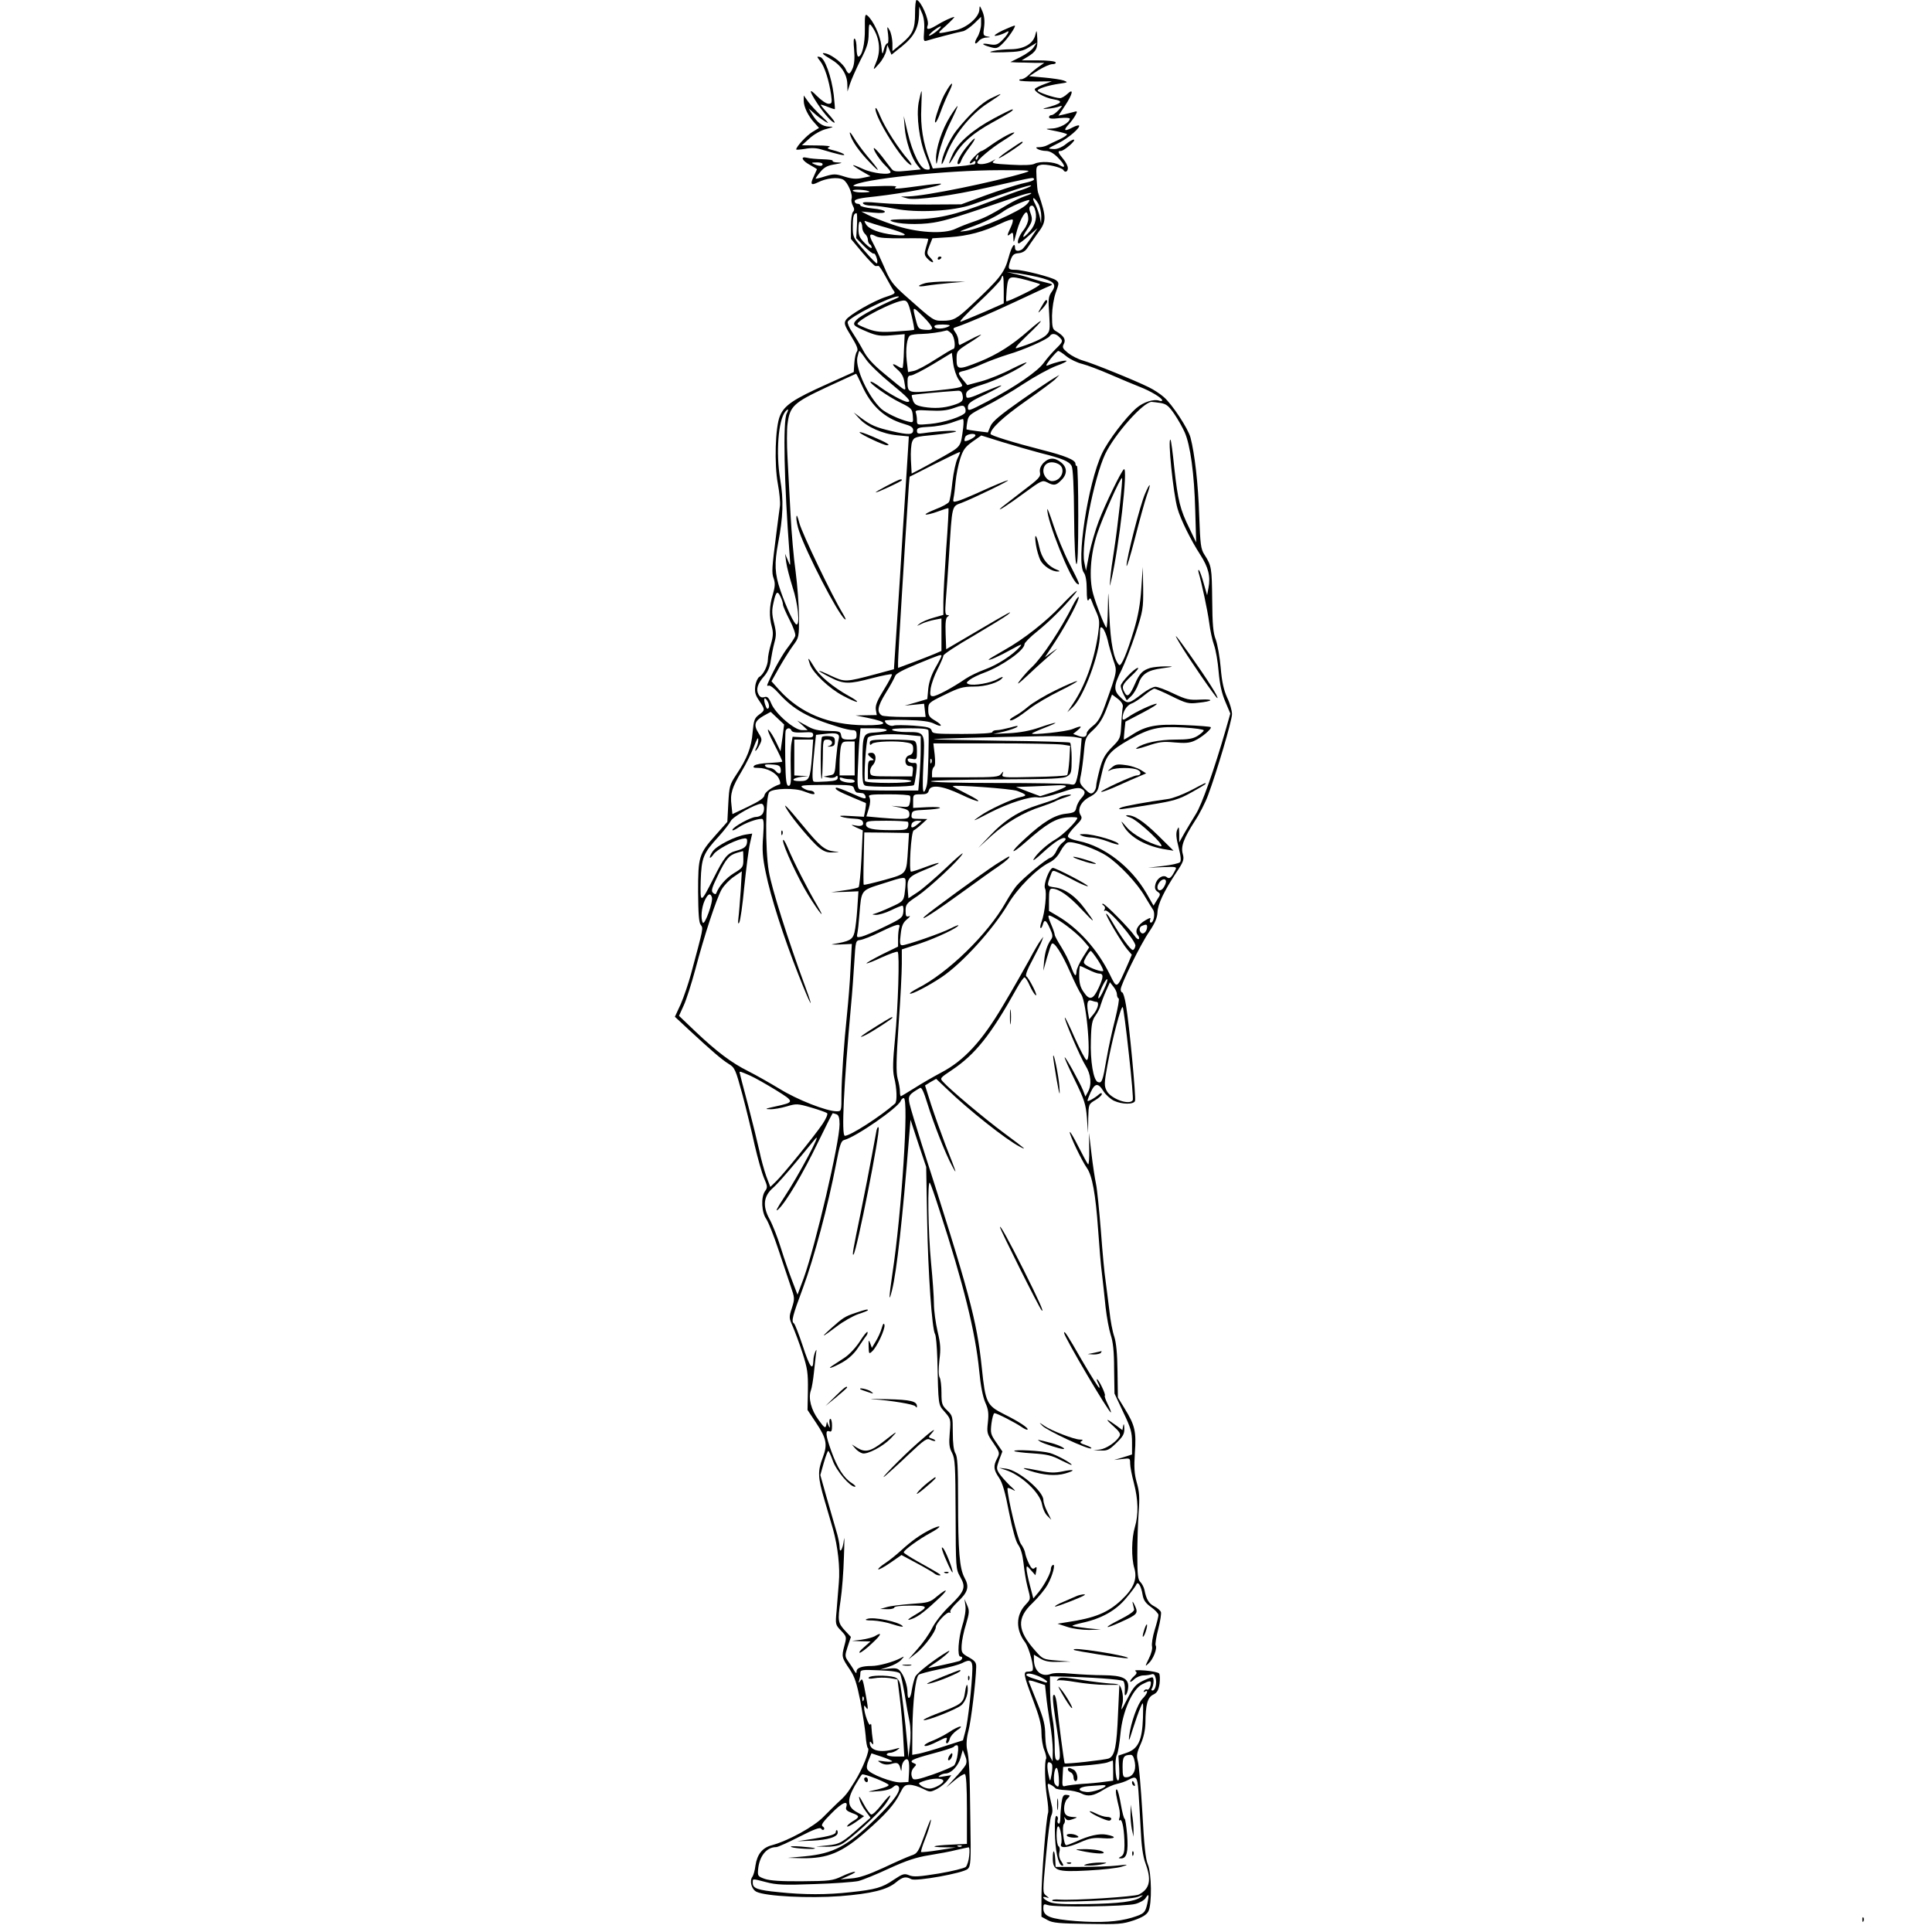 <?xml version="1.0" standalone="no"?>
<!DOCTYPE svg PUBLIC "-//W3C//DTD SVG 20010904//EN"
 "http://www.w3.org/TR/2001/REC-SVG-20010904/DTD/svg10.dtd">
<svg version="1.0" xmlns="http://www.w3.org/2000/svg"
 width="1024pt" height="1024pt" viewBox="0 0 1024 1024"
 preserveAspectRatio="xMidYMid meet">
<g transform="translate(0,1024) scale(0.1,-0.1)"
fill="#000000" stroke="none">
<path d="M4850 10170 c0 -85 -12 -112 -74 -163 l-46 -38 0 43 c-1 24 -7 54
-15 68 -14 24 -14 22 -8 -22 3 -30 2 -48 -4 -48 -6 0 -14 -15 -18 -32 -8 -31
-9 -30 -14 22 -6 53 -43 132 -74 158 -12 10 -14 -1 -13 -71 1 -79 -15 -147
-35 -147 -5 0 -9 20 -9 44 0 25 -4 48 -10 51 -6 4 -7 -18 -3 -59 4 -43 1 -76
-7 -96 -15 -36 -23 -38 -38 -6 -12 27 -66 70 -99 81 -35 10 -27 -1 21 -29 54
-31 86 -80 87 -132 l1 -39 13 40 c7 22 32 78 55 125 36 69 44 95 44 143 1 50
3 55 15 40 41 -55 52 -128 26 -190 -20 -48 -19 -49 15 -10 17 19 33 49 37 67
l6 32 11 -26 11 -26 56 45 c63 50 88 98 90 168 l1 42 15 -35 c10 -23 14 -55
11 -93 -4 -55 -3 -58 16 -52 24 8 160 44 192 50 11 3 37 21 57 40 l37 36 0
-38 c0 -21 -9 -53 -20 -70 -20 -33 -13 -46 10 -18 7 8 24 16 39 16 24 2 24 2
3 6 -21 4 -22 8 -16 51 4 32 1 58 -9 82 -14 32 -15 33 -16 10 -1 -41 -66 -97
-126 -110 -108 -22 -104 -24 -50 25 27 25 46 45 43 45 -12 0 -61 -23 -99 -47
-38 -22 -52 -22 -42 3 10 26 -37 133 -59 134 -5 0 -8 -32 -8 -70z m115 -95
c-16 -13 -34 -24 -40 -24 -5 0 4 11 20 24 17 14 35 25 40 25 6 0 -3 -11 -20
-25z"/>
<path d="M5315 10079 c-33 -16 -51 -29 -40 -29 11 0 32 7 48 14 25 14 26 13
18 -2 -5 -9 -20 -27 -34 -40 -20 -19 -31 -22 -61 -17 -47 9 -46 -1 1 -14 34
-10 40 -8 66 17 29 28 72 91 66 96 -2 2 -31 -10 -64 -25z"/>
<path d="M5487 10053 c-12 -45 -60 -73 -128 -74 -30 0 -72 -4 -94 -9 -32 -7
-20 -9 55 -7 81 2 102 6 135 27 l40 24 -16 -24 c-8 -14 -40 -37 -70 -52 l-54
-27 35 -2 c19 0 60 -1 90 -2 l55 0 -30 -21 c-16 -11 -40 -31 -52 -43 -13 -13
-31 -23 -40 -23 -9 0 -13 -3 -10 -6 3 -4 44 -6 89 -6 l83 1 -40 -15 c-22 -8
-44 -19 -49 -24 -12 -12 50 -49 97 -56 59 -10 46 -23 -48 -48 -11 -3 -2 -4 20
-2 22 2 49 7 60 12 18 6 17 4 -4 -19 -14 -15 -30 -27 -38 -27 -7 0 -13 -5 -13
-11 0 -8 17 -10 55 -5 32 3 55 2 55 -3 0 -21 -54 -51 -94 -52 -40 -2 -40 -2
16 -13 31 -6 59 -14 63 -17 3 -4 -16 -17 -42 -29 -26 -12 -56 -26 -65 -31 -10
-5 -28 -9 -40 -9 -19 0 -20 -2 -8 -10 8 -5 28 -10 44 -10 18 0 39 -11 62 -34
40 -40 46 -64 10 -41 -28 18 -104 22 -133 7 -13 -7 -58 -9 -126 -5 -95 5 -105
8 -89 21 12 10 9 9 -10 -2 -29 -17 -78 -22 -78 -7 0 14 72 75 138 116 34 21
60 40 58 42 -6 6 -64 -25 -119 -63 -26 -19 -50 -34 -54 -34 -11 0 -63 -52 -63
-63 0 -5 7 -4 15 3 10 9 15 9 15 1 0 -6 -3 -11 -7 -12 -5 0 -17 -2 -28 -4 -11
-3 -59 -7 -106 -11 l-85 -7 -17 44 c-35 93 -49 181 -44 277 2 51 3 91 1 89 -2
-2 -9 -29 -15 -60 -13 -73 3 -199 37 -283 29 -74 29 -76 2 -72 -31 4 -72 88
-98 198 l-20 85 5 -61 c5 -68 35 -159 65 -197 l20 -25 -71 -7 c-57 -6 -72 -4
-82 8 -7 8 -30 38 -51 66 -22 28 -42 49 -44 46 -7 -6 34 -68 62 -94 14 -14 26
-28 26 -33 0 -18 -96 -7 -147 17 -66 30 -68 25 -6 -12 l47 -27 -43 -9 c-33 -7
-57 -5 -95 7 -46 15 -57 15 -101 2 -27 -9 -50 -14 -52 -13 -1 2 10 18 25 36
21 25 38 34 77 40 40 7 44 9 17 10 -18 0 -31 4 -29 9 3 4 -21 7 -53 8 -31 1
-69 4 -83 8 -38 9 -26 -16 19 -40 19 -10 34 -20 34 -21 0 -1 -8 -18 -17 -38
-20 -42 -15 -50 23 -31 44 22 105 29 133 14 24 -13 53 -81 44 -103 -2 -8 1
-23 7 -35 9 -16 9 -25 1 -33 -6 -6 -11 -41 -11 -77 l0 -66 60 -72 c34 -40 65
-72 70 -72 6 0 13 0 16 1 4 0 22 -27 40 -61 18 -33 37 -67 43 -74 8 -10 -1
-16 -42 -29 -66 -21 -196 -96 -213 -122 -12 -18 -9 -28 28 -88 30 -49 38 -70
30 -80 -6 -7 -12 -34 -14 -61 l-3 -48 -144 -65 c-174 -78 -224 -111 -247 -167
-25 -58 -31 -256 -11 -362 8 -43 13 -95 11 -114 -3 -19 -11 -84 -19 -145 -24
-188 -26 -210 -14 -242 8 -24 7 -43 -5 -84 -19 -61 -20 -118 -5 -172 8 -29 7
-50 -5 -91 -9 -30 -16 -66 -16 -81 0 -32 -24 -81 -46 -93 -8 -5 -18 -26 -21
-48 -4 -32 0 -48 21 -78 32 -48 32 -50 -1 -74 -24 -18 -28 -29 -34 -93 -6 -80
-29 -139 -88 -227 -34 -52 -36 -61 -41 -152 l-5 -96 -62 -70 c-89 -100 -93
-114 -93 -301 1 -115 4 -163 14 -175 14 -19 15 -12 -51 -258 -14 -52 -39 -125
-55 -162 l-31 -67 74 -69 c119 -110 173 -157 210 -180 34 -21 37 -28 74 -164
21 -79 50 -199 65 -268 16 -69 38 -147 49 -173 19 -44 20 -51 6 -70 -23 -33
-19 -113 7 -149 11 -17 40 -89 64 -162 24 -72 53 -159 65 -194 21 -61 22 -65
6 -115 -16 -49 -15 -53 4 -96 11 -25 35 -89 52 -141 27 -84 30 -107 29 -199
l-2 -104 44 -66 c57 -85 63 -116 37 -186 -28 -74 -27 -103 9 -226 17 -57 37
-126 45 -154 26 -93 38 -204 31 -283 -3 -42 -9 -110 -12 -150 -7 -72 -6 -74
24 -105 30 -32 30 -33 17 -81 -15 -57 -14 -61 30 -126 25 -37 36 -72 55 -166
12 -65 25 -147 28 -182 2 -34 8 -65 12 -67 13 -8 -29 -113 -71 -179 -38 -62
-48 -74 -90 -112 -13 -12 -46 -45 -74 -73 -51 -53 -186 -127 -274 -151 -50
-13 -78 -48 -87 -108 -3 -26 -11 -52 -16 -59 -17 -22 -5 -67 22 -80 50 -24
279 -35 442 -23 167 13 251 34 298 74 34 28 51 32 80 16 25 -13 275 32 299 54
16 15 18 38 14 259 -3 263 -6 323 -18 378 -4 23 -2 57 8 95 14 53 39 260 41
338 1 24 -6 33 -39 52 -38 21 -40 25 -38 65 1 23 11 73 23 110 18 61 19 72 6
101 l-14 33 5 -36 c3 -21 -3 -62 -16 -103 -22 -71 -28 -166 -11 -166 16 0 12
-17 -6 -24 -14 -5 -153 -36 -163 -36 -3 0 16 14 41 30 45 30 93 75 58 55 -69
-41 -159 -111 -169 -132 -6 -14 -14 -45 -18 -69 -6 -49 -23 -60 -23 -15 0 36
-18 91 -39 114 -12 15 -25 17 -61 13 l-45 -5 46 15 c25 8 55 24 65 36 19 21
19 21 -4 9 -38 -20 -115 -41 -152 -41 -52 0 -80 -10 -80 -29 0 -12 -3 -11 -13
5 -6 12 -21 34 -31 48 -18 26 -19 30 -3 79 l17 51 -29 31 c-40 43 -42 54 -26
161 8 52 16 157 18 232 3 75 3 117 0 92 -5 -50 -23 -80 -23 -38 0 14 -8 54
-19 89 -10 35 -33 115 -51 177 l-32 114 18 64 c10 35 21 64 24 64 3 0 14 -24
24 -52 19 -54 91 -138 117 -138 8 0 0 9 -17 20 -42 27 -76 80 -108 169 -30 83
-33 113 -11 105 12 -5 15 2 15 30 0 20 -4 36 -9 36 -4 0 -7 -12 -4 -27 3 -23
2 -25 -6 -8 l-8 20 -4 -20 c-4 -17 -11 -12 -41 30 -39 53 -55 115 -40 156 5
13 12 56 16 94 4 39 9 84 11 100 4 24 3 26 -4 10 -5 -11 -10 -32 -10 -47 -2
-58 -20 -33 -56 78 -21 63 -42 117 -47 120 -15 10 -8 38 48 188 58 156 134
440 175 655 20 105 27 125 44 129 63 17 284 170 299 207 3 8 10 15 16 15 28 0
-11 -610 -60 -930 -19 -130 -20 -161 -2 -88 25 99 56 382 90 808 l8 95 41
-125 42 -125 5 -280 c5 -285 26 -581 42 -606 5 -8 10 -66 12 -129 6 -256 4
-243 39 -283 32 -37 33 -39 27 -110 -5 -60 -3 -79 12 -107 16 -31 18 -64 19
-325 1 -285 1 -291 24 -332 32 -56 25 -76 -54 -153 -39 -37 -78 -87 -95 -120
-15 -31 -50 -80 -77 -110 l-48 -55 42 33 c42 33 103 115 103 138 0 20 61 85
73 77 5 -3 7 -2 4 4 -4 6 14 29 38 52 56 52 64 81 37 129 -26 49 -34 138 -34
414 0 174 -3 228 -14 245 -9 15 -14 52 -14 111 0 85 -1 89 -30 117 -27 26 -30
35 -30 93 0 35 -4 72 -10 82 -6 12 -6 44 -1 91 8 61 6 87 -10 154 -10 44 -19
109 -19 145 0 36 -7 133 -15 215 -16 163 -20 450 -6 425 5 -8 27 -71 49 -140
129 -396 192 -650 212 -855 7 -76 19 -138 32 -168 17 -38 19 -59 14 -106 -6
-55 -5 -60 29 -109 34 -50 35 -53 20 -82 -21 -40 -19 -60 10 -102 18 -26 33
-77 53 -183 19 -94 36 -156 49 -173 13 -18 23 -52 28 -97 4 -39 13 -95 21
-125 18 -69 18 -64 -11 -96 -51 -55 -52 -132 -2 -198 22 -29 51 -139 39 -151
-3 -3 -14 -5 -24 -5 -26 0 -23 -17 27 -149 34 -90 45 -132 45 -175 0 -31 7
-73 15 -92 8 -20 12 -40 10 -45 -10 -15 -7 -132 4 -203 6 -38 9 -76 6 -85 -11
-35 -35 -341 -35 -442 l0 -108 33 -18 c26 -15 63 -18 212 -20 165 -3 185 -1
245 19 46 16 68 30 77 48 19 37 17 202 -3 248 -12 27 -20 103 -29 274 -8 131
-18 253 -24 273 -8 30 -6 45 15 91 16 36 24 74 25 112 1 97 11 135 41 150 21
10 28 22 34 58 3 25 2 50 -3 55 -5 5 -38 12 -73 15 -40 3 -60 2 -52 -3 10 -7
8 -14 -8 -28 -11 -10 -20 -22 -20 -27 0 -5 10 0 22 12 12 11 34 20 49 20 15 0
34 3 43 6 10 4 17 -2 21 -19 8 -29 -2 -67 -16 -67 -6 0 -8 4 -5 8 12 19 14 62
3 62 -6 0 -29 -9 -52 -20 -34 -17 -48 -33 -75 -85 -18 -36 -34 -65 -35 -65 -2
0 0 15 5 33 4 19 2 48 -4 68 -10 32 -14 34 -61 36 -27 2 -98 10 -158 20 -89
14 -109 15 -120 3 -6 -7 -7 -10 -1 -7 6 4 49 0 95 -8 46 -8 117 -15 158 -15
l74 0 -7 -151 c-7 -175 -17 -226 -49 -239 -19 -8 -228 -31 -234 -26 -3 2 -33
231 -40 304 -3 29 -9 55 -14 58 -12 7 -11 -22 5 -129 28 -177 30 -217 12 -217
-13 0 -16 14 -16 85 0 46 -5 107 -11 135 -6 29 -12 91 -13 138 l-1 87 60 -1
c148 -3 320 -15 329 -24 6 -6 9 -27 8 -48 -2 -27 0 -33 8 -22 5 8 10 27 10 42
0 43 -32 58 -130 59 -47 0 -123 4 -170 8 -50 5 -95 5 -110 -1 -50 -19 -90 15
-90 77 l0 25 33 -20 c24 -15 48 -20 97 -18 l65 1 -74 6 c-72 6 -74 7 -113 51
-97 109 -101 173 -14 255 29 28 64 70 78 95 27 47 45 116 28 105 -6 -3 -10
-13 -10 -21 0 -21 -35 -86 -66 -124 l-27 -32 -18 69 c-10 37 -18 77 -18 88 0
18 2 17 23 -7 l24 -27 5 25 c3 19 1 22 -9 13 -10 -8 -17 -3 -30 23 -9 18 -18
43 -20 55 -1 11 -11 34 -23 50 -17 23 -71 248 -71 294 0 5 12 2 28 -7 19 -11
15 -5 -15 22 -22 22 -48 51 -57 65 -15 24 -15 29 0 71 l17 45 -32 47 c-30 43
-32 51 -26 101 4 30 11 55 16 55 13 0 108 -49 142 -72 16 -11 30 -18 33 -15 8
7 -44 42 -125 82 -91 46 -98 61 -117 245 -26 251 -67 402 -319 1187 -30 95
-59 190 -64 213 -9 42 -4 49 56 84 8 4 20 -22 38 -81 33 -107 96 -268 131
-332 29 -54 27 -45 -34 109 -24 63 -59 161 -77 216 l-32 101 29 18 30 17 57
-54 c116 -112 315 -269 385 -305 41 -21 37 -17 -84 73 -100 74 -286 230 -322
271 -17 18 -15 20 45 60 126 84 208 186 347 436 17 31 36 57 40 57 5 0 18 -20
28 -44 11 -24 25 -47 32 -51 6 -4 0 16 -14 43 -14 28 -30 54 -36 57 -7 4 5 37
33 88 24 45 47 91 50 102 l7 20 -15 -20 c-9 -11 -36 -58 -61 -105 -26 -47 -87
-155 -138 -240 -111 -188 -206 -291 -326 -354 -41 -22 -106 -59 -143 -83 -37
-23 -70 -43 -72 -43 -3 0 -5 11 -5 25 0 14 -5 44 -12 68 -9 35 -8 96 5 288 10
134 17 279 17 321 l0 76 98 32 c86 29 202 84 202 96 0 2 -19 -5 -42 -17 -48
-25 -234 -89 -256 -89 -12 0 -14 11 -8 58 5 45 12 62 34 80 15 12 19 20 10 16
-15 -5 -18 0 -18 30 0 32 5 39 63 77 65 45 221 190 239 224 6 11 -34 -23 -88
-75 -55 -52 -122 -110 -149 -128 l-50 -33 -3 37 c-6 68 1 77 88 113 97 39 102
52 6 16 -36 -14 -71 -25 -77 -25 -13 0 0 214 14 219 5 2 24 16 41 32 l31 28
-43 1 c-39 0 -43 2 -40 23 3 20 9 22 73 25 39 2 73 6 77 10 4 4 -26 6 -67 4
l-75 -4 0 36 c0 35 1 36 39 36 30 0 40 4 44 20 9 34 72 26 171 -21 104 -50
128 -45 27 5 -39 20 -71 37 -71 39 0 9 312 -13 342 -25 52 -20 54 -25 16 -33
-45 -10 -167 -66 -214 -100 -48 -33 -39 -30 53 18 97 50 216 88 252 81 19 -4
61 5 121 25 70 24 96 28 111 21 24 -13 24 -25 -1 -52 -10 -11 -22 -33 -25 -48
-5 -24 -12 -28 -57 -33 -59 -7 -120 -44 -215 -132 -85 -77 -80 -92 5 -17 109
96 158 125 219 130 29 2 53 1 53 -3 0 -16 -76 -91 -114 -113 -46 -26 -102 -77
-118 -107 -6 -11 16 5 48 35 64 59 110 88 121 76 4 -3 -2 -13 -14 -21 -11 -8
-26 -28 -33 -44 -7 -17 -21 -33 -32 -37 -24 -7 -148 -110 -181 -150 -13 -16
-39 -56 -57 -88 -95 -168 -307 -374 -468 -455 -24 -13 -42 -25 -39 -27 7 -7
101 42 168 87 110 74 273 254 352 387 51 86 152 187 218 220 23 11 45 32 59
59 12 23 30 45 40 48 27 9 150 -34 207 -72 65 -43 160 -143 201 -214 18 -30
37 -61 43 -70 13 -17 5 -69 -11 -69 -5 0 -7 7 -4 15 5 13 1 12 -24 -2 -42 -24
-59 -57 -42 -78 7 -8 10 -18 6 -22 -3 -4 -14 4 -23 18 -27 39 -155 169 -167
169 -6 0 -5 -4 3 -9 8 -5 10 -14 6 -21 -5 -8 -4 -11 3 -6 17 10 164 -161 160
-187 -2 -12 -8 -22 -14 -22 -12 0 -63 70 -111 153 -14 24 -27 41 -30 39 -5 -6
81 -152 112 -189 l24 -28 -18 -43 c-64 -145 -59 -142 -101 -57 -65 130 -165
241 -276 306 l-44 26 0 59 c0 47 3 59 16 59 36 0 89 -37 156 -109 75 -80 79
-79 16 5 -48 65 -104 104 -158 111 -43 6 -43 6 -19 70 8 22 9 22 46 5 21 -10
62 -30 91 -46 30 -15 56 -25 58 -23 6 6 -170 97 -185 97 -19 0 -52 -89 -42
-109 11 -19 -1 -131 -18 -175 -6 -16 -9 -31 -6 -34 3 -4 8 4 12 16 8 32 18 27
38 -19 15 -32 16 -44 7 -57 -22 -31 -33 -66 -38 -117 l-4 -50 19 68 c11 38 22
72 26 75 12 13 54 -52 96 -148 23 -52 50 -107 60 -121 29 -42 55 -356 28 -347
-7 2 -34 54 -62 116 -27 62 -51 111 -53 109 -6 -6 82 -211 109 -254 30 -47 35
-103 13 -141 l-13 -24 -13 34 c-17 42 -93 179 -97 174 -2 -2 22 -56 54 -121
51 -105 58 -127 64 -199 l6 -81 1 77 c2 76 2 76 37 97 19 11 35 26 35 32 0 8
-6 7 -17 -3 -10 -9 -28 -21 -40 -27 -22 -11 -22 -10 -13 14 29 75 47 83 79 31
12 -19 37 -41 55 -50 43 -20 105 -21 112 -1 6 16 -30 402 -48 508 -6 37 -15
67 -20 67 -4 0 -8 7 -8 16 0 25 106 241 152 307 30 45 42 73 43 102 2 43 33
109 100 211 39 58 42 69 34 98 -11 40 4 81 65 176 24 36 55 97 69 135 46 123
127 396 127 430 0 18 -11 58 -26 88 -18 41 -28 84 -34 159 -5 57 -17 123 -26
148 -14 35 -18 80 -19 210 -2 170 -3 181 -41 240 -20 31 -22 53 -28 210 -5
164 -24 327 -46 411 -13 48 -97 176 -141 214 -19 17 -54 40 -79 52 -74 37
-302 129 -350 142 -25 7 -60 25 -79 40 -29 24 -32 30 -22 49 12 23 -1 43 -44
68 -16 9 -19 22 -19 81 1 42 9 91 20 123 18 49 18 52 1 65 -22 16 -175 55
-215 55 -39 0 -41 5 -27 48 11 31 18 38 44 40 21 2 37 12 48 30 10 15 32 46
49 70 52 69 53 84 6 222 -3 8 -6 43 -8 77 -3 60 -2 63 22 69 26 7 111 -13 120
-27 9 -16 24 -9 24 10 0 11 -11 33 -25 49 -28 34 -31 42 -12 42 17 0 85 59 68
60 -7 0 -26 -11 -43 -25 -17 -14 -42 -25 -59 -25 -16 0 -29 2 -29 4 0 2 24 15
53 29 50 25 116 82 106 92 -3 2 -18 -2 -33 -10 -43 -23 -52 -18 -24 13 14 15
31 38 38 51 12 22 11 24 -11 17 -13 -3 -36 -9 -52 -13 l-27 -6 35 53 c41 62
48 96 12 62 -13 -12 -30 -22 -38 -22 -28 0 -119 31 -119 40 0 10 55 28 119 37
41 6 43 7 20 16 -13 5 -60 12 -104 16 l-80 7 49 32 c28 17 61 32 74 32 13 0
20 4 17 10 -3 6 -45 10 -93 10 l-87 0 30 18 c48 29 56 46 53 99 -3 46 -3 47
-11 16z m-304 -648 c-3 -9 -8 -14 -10 -11 -3 3 -2 9 2 15 9 16 15 13 8 -4z
m-823 -35 c0 -12 -17 -12 -45 0 -17 7 -15 9 13 9 17 1 32 -3 32 -9z m1070 -46
c-163 -49 -523 -123 -616 -125 l-39 -1 36 -10 c42 -11 241 16 419 57 216 49
243 55 248 50 10 -9 -6 -16 -65 -29 -32 -8 -116 -35 -188 -61 l-130 -48 -165
-1 c-91 -1 -210 3 -264 8 -75 7 -97 6 -92 -2 4 -7 24 -12 45 -12 22 0 76 -7
122 -16 121 -24 314 -13 412 22 215 76 302 104 311 101 6 -2 -14 -12 -44 -22
-30 -9 -105 -37 -166 -61 -197 -76 -292 -97 -429 -96 -82 0 -115 -2 -103 -9
31 -17 145 -22 225 -9 67 11 135 32 438 136 38 13 74 23 80 21 5 -2 -8 -9 -30
-16 -22 -7 -65 -28 -95 -46 -97 -58 -124 -71 -180 -90 -30 -10 -73 -27 -94
-37 -62 -31 -211 -22 -336 22 -52 18 -111 41 -130 51 l-35 18 63 -6 c41 -4 62
-2 62 5 0 6 -29 14 -65 17 -36 4 -65 11 -65 16 0 5 -7 9 -15 9 -8 0 -15 6 -15
14 0 10 30 17 113 25 143 16 355 56 344 67 -2 2 -51 -3 -108 -11 -124 -17
-150 -19 -130 -6 9 6 -35 7 -110 4 -70 -3 -120 -2 -116 3 32 33 490 82 777 82
163 0 172 -1 130 -14z m-821 -100 c2 -2 -17 -4 -42 -4 -26 0 -47 5 -47 10 0 9
78 4 89 -6z m894 -63 c9 -16 16 -46 16 -68 l-1 -38 -7 35 c-4 19 -15 50 -24
68 -22 40 -8 43 16 3z m-59 -2 c-34 -38 -251 -133 -324 -143 -43 -6 -42 -5 20
18 73 26 142 59 183 89 27 19 112 56 131 57 5 0 1 -9 -10 -21z m40 -25 c15
-39 6 -84 -25 -119 -40 -45 -48 -39 -14 10 28 42 29 52 16 88 -9 24 -6 37 10
37 4 0 10 -7 13 -16z m-34 -54 c0 -16 -11 -41 -23 -57 -25 -29 -41 -73 -27
-73 4 0 28 18 53 41 l46 40 -35 -53 c-20 -29 -41 -56 -47 -60 -20 -12 -37 -9
-37 7 0 36 -18 10 -34 -49 -22 -82 -46 -112 -201 -257 -75 -70 -92 -79 -149
-79 -49 0 -46 -2 -198 133 -68 61 -80 77 -113 155 -21 48 -47 104 -58 124 -24
43 -19 55 15 36 16 -9 59 -12 151 -11 70 1 127 0 127 -4 0 -3 -5 -23 -12 -44
-10 -34 -9 -42 7 -59 10 -11 23 -20 28 -20 6 0 1 10 -11 23 -21 22 -21 25 -6
64 l16 40 93 6 c96 7 177 28 273 74 29 14 56 22 59 19 4 -3 -1 -22 -10 -41
-21 -44 -21 -51 -2 -35 13 11 15 8 16 -21 1 -30 2 -27 14 19 14 61 45 123 57
116 4 -3 8 -18 8 -34z m-908 -36 l-4 -66 42 -43 c24 -24 47 -42 51 -39 9 5 25
-44 17 -52 -3 -2 -33 28 -66 67 -61 69 -62 72 -62 128 0 54 5 71 20 71 3 0 4
-30 2 -66z m28 -8 c0 -13 7 -29 15 -36 8 -7 15 -21 15 -31 0 -10 5 -21 10 -24
6 -3 10 -11 10 -18 0 -6 -16 4 -35 23 -29 29 -35 41 -35 78 0 26 4 41 10 37 6
-3 10 -17 10 -29z m130 -3 c110 -32 127 -47 40 -38 -80 9 -137 31 -151 58 -10
17 -9 19 7 12 11 -4 57 -19 104 -32z m799 -261 c88 -21 105 -38 75 -79 -17
-25 -19 -38 -13 -118 5 -85 4 -91 -17 -112 -20 -19 -80 -45 -154 -68 -17 -5 1
16 55 68 91 86 96 103 8 26 -88 -78 -168 -128 -259 -165 -114 -46 -124 -45
-124 11 0 44 1 45 65 86 36 22 65 43 65 45 0 2 -24 -8 -52 -23 -29 -15 -56
-29 -60 -31 -5 -2 -8 7 -8 20 0 13 -7 34 -16 46 -14 20 -14 23 3 28 76 27 171
68 313 134 91 43 174 81 185 85 17 7 15 9 -15 16 -19 4 -55 14 -80 22 -25 9
-65 20 -90 25 l-45 11 45 -6 c25 -2 78 -12 119 -21z m-179 -66 l0 -74 -102
-45 c-57 -24 -113 -48 -126 -52 -13 -4 28 40 92 99 63 59 118 116 121 126 11
35 15 21 15 -54z m124 49 c32 -9 63 -18 68 -21 4 -3 -33 -26 -83 -50 -50 -25
-93 -43 -95 -41 -2 2 -1 31 2 65 8 71 10 72 108 47z m-694 -97 c-93 -40 -190
-92 -209 -112 -26 -27 -22 -32 59 -66 46 -19 66 -22 125 -17 l70 6 -4 -87 c-1
-48 -5 -89 -7 -92 -3 -2 -14 1 -24 8 -34 21 -36 12 -4 -16 23 -20 34 -39 38
-71 8 -51 20 -56 -109 50 -56 46 -89 82 -109 120 -16 30 -42 73 -58 97 -17 24
-27 49 -25 56 10 26 228 136 267 135 8 0 4 -5 -10 -11z m81 -88 c10 -41 16
-76 14 -78 -2 -2 -46 -6 -98 -9 -76 -5 -103 -2 -143 12 -27 10 -53 22 -58 26
-18 16 208 132 248 126 15 -1 23 -18 37 -77z m109 -68 c0 -9 -11 -12 -36 -10
-35 3 -38 6 -50 53 -19 73 -18 74 36 20 28 -27 50 -55 50 -63z m90 9 c-25 -15
-73 -17 -77 -3 -3 8 9 12 44 12 32 -1 43 -3 33 -9z m12 -38 c18 -16 26 -83 9
-83 -4 0 -46 -25 -93 -55 -46 -30 -98 -58 -115 -61 l-30 -6 -7 59 c-7 64 1
124 18 135 6 4 34 8 61 8 40 1 98 9 134 19 3 0 13 -6 23 -16z m572 -19 c22
-21 21 -25 -19 -64 -19 -19 -47 -51 -62 -72 -31 -45 -153 -129 -300 -206 -100
-52 -103 -53 -103 -30 0 20 14 31 91 67 49 24 88 45 86 48 -2 2 -44 -14 -93
-35 -69 -31 -90 -36 -92 -25 -7 29 8 41 80 63 75 22 211 89 238 117 8 8 -25
-6 -75 -31 -49 -26 -123 -56 -164 -67 l-74 -20 -23 28 c-30 37 -30 40 8 48 17
4 60 20 95 36 34 15 96 38 135 50 83 24 212 81 222 98 10 16 32 14 50 -5z
m-1024 -119 c17 -25 76 -82 130 -126 94 -77 114 -99 90 -99 -18 0 -92 40 -143
77 -26 20 -50 33 -53 30 -8 -8 94 -80 160 -112 57 -28 61 -33 64 -68 3 -37 3
-38 -25 -31 -49 12 -117 45 -142 67 -68 63 -138 213 -127 272 4 19 9 35 11 35
2 0 18 -20 35 -45z m1063 16 c20 -16 58 -34 84 -40 27 -7 93 -32 148 -56 55
-24 125 -53 155 -65 58 -22 120 -60 120 -72 0 -4 -7 -5 -15 -2 -29 11 -85 -7
-122 -39 -58 -51 -149 -171 -182 -240 -75 -159 -139 -577 -96 -633 9 -12 15
-44 15 -89 0 -47 3 -65 10 -55 7 12 10 11 16 -5 4 -11 15 -39 26 -62 16 -37
17 -51 8 -114 -20 -137 -68 -273 -133 -369 l-30 -45 27 25 c59 53 146 286 146
389 0 36 2 42 14 32 8 -7 20 -35 27 -64 6 -29 20 -76 30 -106 21 -60 22 -54
-44 -239 -23 -64 -38 -89 -64 -109 -18 -14 -33 -31 -33 -39 0 -20 -16 -25 -45
-14 l-27 10 24 20 c28 23 19 25 -27 6 -32 -14 -225 -34 -215 -23 3 3 34 17 70
31 86 33 64 33 -31 0 -49 -17 -103 -27 -159 -30 l-85 -4 58 13 c31 8 63 19 69
25 7 7 -7 5 -37 -4 -27 -7 -59 -14 -72 -14 -12 0 -23 -4 -23 -10 0 -6 -60 -10
-159 -10 -146 0 -159 1 -163 18 -5 16 -20 20 -95 26 -50 3 -98 4 -107 0 -16
-6 -46 11 -46 26 0 4 51 6 114 4 82 -2 124 -8 146 -19 45 -23 50 -10 6 16 -31
18 -36 26 -36 57 0 36 1 38 88 80 75 37 96 43 152 43 64 -1 139 23 154 48 4 6
-8 2 -26 -8 -36 -21 -127 -37 -154 -27 -14 5 -13 9 7 24 13 10 47 26 74 36 95
35 215 119 215 152 0 7 30 38 68 68 62 50 132 119 192 190 44 52 -2 14 -64
-52 -81 -86 -200 -180 -302 -237 -46 -26 -84 -49 -84 -51 0 -7 54 17 119 53
54 30 62 32 46 14 -37 -42 -117 -94 -182 -118 -36 -13 -84 -36 -106 -51 -70
-48 -153 -92 -172 -92 -15 0 -17 6 -12 43 4 23 20 69 37 101 16 32 30 64 30
71 0 7 71 54 158 104 86 51 168 101 182 112 36 29 10 15 -170 -91 l-155 -91
-3 82 c-2 59 1 85 10 90 10 7 10 9 -1 9 -11 0 -13 15 -8 78 4 42 11 149 17
237 17 275 14 260 67 280 67 26 273 126 243 119 -14 -3 -73 -28 -133 -55 -59
-27 -119 -52 -133 -55 -22 -6 -24 -4 -20 17 3 13 8 52 11 87 3 34 14 88 24
120 15 47 26 63 65 91 l47 33 112 -35 c62 -19 153 -45 202 -58 116 -29 152
-44 165 -69 7 -13 12 -112 13 -265 1 -146 6 -248 12 -254 7 -7 10 78 10 255 0
145 -3 264 -7 264 -5 0 -8 6 -8 13 0 19 -56 42 -175 72 -149 38 -275 77 -275
85 0 28 66 89 185 173 77 54 149 107 160 119 l20 21 -30 -18 c-16 -9 -95 -62
-175 -118 -108 -76 -149 -110 -160 -135 l-14 -34 -56 7 c-30 4 -56 8 -57 9 -1
1 0 19 4 40 6 35 10 39 96 83 50 25 141 78 201 118 61 40 140 83 175 96 35 12
59 25 53 27 -11 3 -58 -8 -97 -24 -15 -6 -12 1 13 34 19 23 37 42 41 42 5 0
25 -13 44 -29z m-573 -121 c11 -15 20 -30 20 -33 0 -10 -31 -16 -150 -28 -136
-13 -140 -12 -140 49 0 24 4 32 18 32 10 0 63 27 118 60 l99 60 7 -56 c4 -30
17 -68 28 -84z m-511 -34 c48 -107 119 -172 220 -202 39 -11 51 -19 51 -34 0
-25 -24 -26 -114 -5 -82 19 -110 31 -161 69 l-40 30 30 -33 c40 -44 123 -81
200 -88 l62 -6 -4 -66 c-2 -36 -8 -129 -13 -206 -5 -77 -12 -180 -15 -230 -4
-79 -22 -358 -41 -641 l-6 -91 -96 -26 c-162 -43 -163 -43 -237 -9 -81 39 -86
33 -5 -8 72 -37 99 -37 224 -4 54 14 101 23 103 20 3 -3 -16 -39 -42 -81 -36
-58 -46 -83 -43 -106 l5 -29 -56 -1 -56 -1 60 -12 c120 -24 114 -41 -12 -40
-191 2 -340 63 -452 186 l-42 47 41 73 c23 40 56 93 73 116 32 43 32 45 32
155 -1 62 -9 168 -18 237 -10 69 -22 206 -27 305 -5 99 -13 234 -16 300 -4 67
-4 146 0 177 12 95 31 113 206 195 85 39 156 72 157 72 2 1 16 -28 32 -63z
m533 -51 c6 -29 -3 -38 -52 -53 -49 -15 -97 -18 -153 -9 -39 7 -50 13 -58 34
-5 14 -8 27 -6 29 2 3 151 17 243 23 16 1 23 -6 26 -24z m1050 -41 c30 -5 43
-16 72 -58 19 -28 44 -72 55 -97 30 -67 51 -221 56 -414 l5 -170 -36 75 c-49
99 -61 147 -80 320 -8 80 -17 147 -20 149 -16 16 14 -285 37 -364 16 -58 72
-170 120 -244 44 -68 56 -116 44 -178 l-7 -38 -18 63 c-9 34 -21 66 -25 70 -4
4 -5 -2 -2 -13 16 -54 47 -198 56 -265 5 -41 17 -95 26 -120 9 -25 20 -88 24
-140 6 -67 16 -113 35 -158 l27 -64 -26 -91 c-58 -201 -126 -395 -157 -442
-17 -28 -44 -72 -60 -100 l-28 -50 0 45 c-1 40 -2 42 -11 21 -7 -18 -5 -44 8
-93 12 -47 14 -71 7 -78 -6 -6 -46 -15 -90 -20 l-79 -9 77 3 c75 3 77 2 66
-18 -20 -39 -30 -47 -44 -35 -19 15 -52 -5 -60 -38 -5 -19 -2 -30 11 -39 17
-12 17 -14 -2 -43 l-19 -31 -39 68 c-81 138 -221 246 -356 274 -39 8 -59 17
-59 26 0 8 18 32 40 54 34 34 38 42 27 58 -18 30 2 72 48 96 28 14 42 29 47
50 4 16 14 58 22 93 19 78 41 103 142 161 108 61 156 72 287 64 59 -3 107 -10
107 -15 0 -5 -15 -18 -32 -29 -26 -16 -51 -20 -119 -20 -87 0 -169 -18 -204
-44 -12 -9 9 -5 54 10 65 22 85 25 146 19 55 -5 81 -3 106 9 37 16 94 64 86
72 -2 3 -65 8 -140 11 -148 7 -205 -4 -279 -53 -21 -13 -39 -24 -41 -24 -1 0
0 21 3 48 l5 47 90 47 c50 26 83 47 75 48 -19 0 -113 -44 -151 -71 -23 -16
-29 -17 -29 -5 0 32 21 67 47 77 15 5 46 26 69 45 23 19 47 34 52 34 6 0 48
-18 94 -41 75 -37 88 -40 137 -34 81 8 90 21 13 17 -60 -3 -74 0 -142 32 -41
20 -84 36 -96 36 -12 0 -41 -15 -65 -33 -77 -59 -81 -60 -117 -26 -41 38 -41
62 2 147 18 37 52 124 75 194 39 121 41 133 40 240 l-2 113 -8 -115 c-5 -80
-17 -146 -38 -216 -38 -127 -69 -200 -80 -188 -28 29 -45 117 -51 259 -6 149
-6 150 -8 41 -1 -60 -5 -106 -8 -103 -11 11 -53 118 -70 179 -23 81 -15 208
21 318 28 86 125 304 132 296 5 -5 -22 -251 -42 -381 -9 -55 -18 -122 -20
-150 -4 -50 -4 -50 5 -10 41 174 90 602 67 588 -13 -8 -98 -182 -133 -274 -18
-47 -41 -126 -51 -175 l-17 -89 -9 45 c-19 90 51 447 111 574 51 106 202 276
246 276 6 0 27 -3 48 -6z m-1035 -49 c-9 -21 -115 -56 -189 -62 -68 -6 -68 -6
-68 20 0 14 -3 32 -6 40 -5 13 6 15 73 11 58 -3 91 0 128 13 41 15 52 16 58 5
5 -7 6 -19 4 -27z m-947 -6 c-21 -37 -14 -371 15 -749 5 -64 5 -65 -9 -30
l-15 35 6 -45 c3 -25 19 -84 34 -133 28 -84 40 -197 21 -197 -12 0 -55 91 -86
182 -30 87 -32 141 -12 248 27 141 30 229 11 341 -23 138 -10 311 27 357 16
19 20 14 8 -9z m935 -76 c-13 -102 -10 -98 -103 -151 -48 -27 -106 -59 -129
-71 l-41 -21 -4 73 c-2 39 1 83 7 97 10 23 17 26 117 35 59 6 110 14 115 18 7
8 -102 2 -174 -9 -27 -4 -33 -2 -33 13 0 15 10 18 64 21 35 1 88 11 117 21 30
11 58 20 62 20 5 1 5 -20 2 -46z m65 -41 c0 -10 -50 -35 -57 -29 -2 2 -1 12 3
21 6 16 54 23 54 8z m-95 -122 c-9 -18 -21 -73 -27 -124 -5 -50 -13 -98 -18
-106 -4 -8 -36 -26 -71 -39 -35 -14 -59 -26 -52 -28 6 -2 34 5 64 16 29 11 54
19 56 17 2 -2 -3 -99 -12 -216 -8 -117 -15 -244 -15 -281 l0 -68 -52 -15 c-29
-8 -62 -22 -73 -31 -19 -15 -18 -15 10 -1 17 8 47 17 68 21 l37 7 0 -86 0 -86
-37 -16 c-21 -9 -73 -29 -115 -45 l-78 -29 0 32 c0 17 9 176 20 352 11 177 24
390 30 475 5 84 10 154 12 155 2 0 62 31 133 67 72 36 131 65 133 63 2 -1 -4
-17 -13 -34z m-937 -735 c7 -14 12 -32 12 -40 0 -7 16 -44 35 -81 20 -38 33
-75 30 -85 -3 -9 -20 -35 -36 -56 -28 -35 -75 -117 -105 -185 -10 -21 -10 -26
0 -22 7 3 30 -14 51 -38 80 -89 157 -132 322 -182 28 -9 61 -16 72 -16 16 0
21 -6 21 -25 0 -22 -4 -25 -39 -25 -33 0 -40 4 -43 23 -3 20 -8 22 -69 23 -53
1 -77 6 -115 28 l-49 27 28 -25 28 -26 -30 0 c-40 0 -140 86 -163 141 -14 33
-22 39 -37 34 -14 -4 -23 0 -31 15 -14 26 -5 57 31 97 18 21 30 48 34 80 4 26
12 69 19 95 11 39 11 56 -1 104 -12 48 -13 68 -3 111 13 59 21 65 38 28z m852
-312 c0 -3 -14 -31 -32 -62 -21 -37 -34 -75 -38 -111 l-5 -55 -60 -18 -60 -17
51 5 52 5 4 -35 4 -35 -111 0 c-60 0 -115 4 -121 8 -28 18 -23 48 20 118 24
38 46 79 50 90 4 14 40 33 118 65 124 51 128 52 128 42z m961 -270 c-2 -10 -6
-52 -8 -93 -4 -73 -5 -76 -50 -121 -36 -37 -49 -60 -64 -115 -10 -38 -19 -79
-19 -90 0 -12 -7 -27 -15 -34 -12 -10 -20 -7 -45 18 -28 29 -30 34 -21 74 5
24 12 78 16 121 7 76 8 80 50 119 32 30 51 61 71 114 l28 73 31 -23 c19 -15
29 -31 26 -43z m-1881 27 c6 -11 8 -26 4 -32 -5 -8 -10 -5 -15 8 -16 41 -8 59
11 24z m77 -191 l-10 -71 -24 50 c-13 28 -31 56 -40 64 -9 7 4 -27 30 -76 26
-49 45 -91 43 -93 -2 -2 -34 -5 -70 -7 -36 -1 -71 -7 -78 -14 -9 -9 -5 -12 21
-12 46 0 96 -26 110 -58 7 -14 9 -28 4 -29 -39 -13 -79 -41 -81 -58 -2 -14
-27 -32 -86 -60 l-84 -40 -5 47 c-8 61 3 95 54 180 23 38 52 97 65 131 14 37
23 53 23 39 1 -13 -4 -32 -9 -43 -6 -10 -8 -19 -6 -19 3 0 13 14 21 30 15 29
15 33 -5 65 -27 43 -20 64 27 91 l38 21 36 -34 35 -33 -9 -71z m48 39 c4 -9
23 -12 60 -10 46 3 55 1 55 -13 0 -14 -9 -16 -54 -13 l-55 3 -6 -34 c-4 -19
-5 -77 -4 -130 3 -79 0 -96 -11 -96 -12 0 -16 25 -18 140 -1 76 0 145 2 152 7
17 25 17 31 1z m505 2 c0 -5 -26 -10 -57 -12 -70 -4 -71 -6 -72 -164 -1 -93 2
-113 15 -118 24 -9 252 -7 258 3 3 4 8 33 12 63 6 53 6 56 -16 54 -13 0 -25 5
-28 13 -3 10 2 13 22 9 25 -5 26 -4 26 42 0 34 -4 50 -16 54 -9 3 -65 6 -125
6 -96 0 -109 -2 -109 -17 0 -13 3 -14 12 -5 13 13 133 17 187 6 26 -5 31 -11
31 -34 0 -19 -6 -29 -20 -33 -29 -7 -28 -57 1 -57 16 0 20 -5 17 -27 l-3 -28
-110 0 c-105 0 -110 1 -113 21 -2 12 4 28 12 37 24 23 21 67 -4 67 -25 0 -25
-9 -2 -26 16 -13 16 -13 0 -14 -15 0 -18 -9 -18 -50 l0 -50 115 0 c70 0 115
-4 115 -10 0 -13 -237 -13 -245 0 -8 13 5 214 15 230 10 16 115 23 208 15 l72
-7 0 -67 c0 -38 -3 -102 -6 -144 l-7 -77 -148 0 c-81 0 -154 2 -162 6 -12 4
-14 25 -10 112 2 59 6 131 9 160 l5 52 70 0 c38 0 69 -4 69 -10z m221 -2 c4
-32 -2 -247 -7 -280 -3 -21 -11 -41 -16 -44 -8 -5 -9 38 -4 144 9 175 10 172
-91 172 -32 0 -65 5 -73 10 -10 7 18 10 88 10 74 0 102 -3 103 -12z m-476 -47
c-4 -14 -10 -62 -14 -106 -6 -79 -6 -80 -36 -85 l-30 -6 27 -5 c15 -4 32 -1
37 4 8 8 11 6 11 -5 0 -13 -13 -17 -57 -20 -32 -2 -63 -3 -69 -1 -11 4 -10 46
4 183 l7 65 45 5 c68 8 83 2 75 -29z m1255 12 l33 -6 -7 -86 c-4 -47 -11 -103
-17 -124 -10 -37 -12 -39 -41 -33 -17 3 -190 6 -385 6 -204 0 -352 4 -349 9 3
5 162 9 353 10 289 1 351 4 370 17 21 13 23 22 23 94 0 43 -4 81 -9 84 -4 3
-165 8 -357 10 -192 3 -356 6 -364 8 -16 3 324 12 571 16 81 1 161 -1 179 -5z
m-1396 -100 c-10 -124 -14 -133 -66 -133 -49 0 -41 16 12 23 l35 4 -37 1 -38
2 0 95 0 95 50 0 50 0 -6 -87z m226 -13 l0 -90 -40 0 -40 0 0 59 c0 32 3 73 6
90 6 27 10 31 40 31 l34 0 0 -90z m1104 73 l38 -6 -4 -74 c-3 -40 -8 -77 -12
-81 -4 -4 -84 -9 -178 -10 -162 -4 -170 -3 -164 15 6 17 5 17 -8 1 -12 -16
-33 -18 -190 -18 l-176 0 0 24 c0 14 5 28 10 31 7 4 8 28 4 66 l-7 59 324 0
c178 0 341 -3 363 -7z m-697 -95 c-3 -8 -6 -5 -6 6 -1 11 2 17 5 13 3 -3 4
-12 1 -19z m-799 -35 c4 -26 -10 -30 -28 -8 -7 8 -21 15 -31 15 -10 0 -21 5
-24 11 -5 7 8 9 37 7 36 -2 44 -7 46 -25z m368 -53 c13 0 24 -5 24 -11 0 -15
-73 -6 -78 10 -3 10 0 12 12 8 10 -4 29 -7 42 -7z m21 -50 c3 -11 10 -21 17
-21 6 -1 18 -2 26 -3 8 0 16 -9 18 -19 3 -14 -9 -12 -74 18 -42 19 -80 33 -83
30 -8 -8 13 -20 89 -52 36 -15 67 -28 69 -29 2 -2 0 -19 -3 -38 l-7 -35 -72 4
c-49 3 -64 2 -47 -4 14 -5 44 -9 66 -10 27 -1 44 -6 47 -16 8 -19 -6 -27 -40
-20 -26 5 -25 4 6 -11 l34 -15 -7 -147 c-4 -81 -11 -150 -15 -154 -3 -4 -38
-12 -76 -17 l-70 -10 73 2 72 3 -6 -91 c-3 -49 -10 -107 -15 -127 -10 -39 -26
-47 -114 -62 -16 -2 -1 -3 35 -2 l65 3 -7 -131 c-3 -72 -12 -178 -18 -236 -17
-163 -29 -336 -30 -432 0 -87 0 -88 -25 -88 -54 0 -209 61 -303 119 -53 32
-129 75 -167 94 -88 44 -166 103 -278 209 l-88 84 25 55 c14 30 41 115 61 189
48 182 112 376 140 426 13 22 43 53 66 68 l41 28 -6 -104 c-4 -56 -9 -121 -12
-143 -3 -27 -2 -35 4 -25 6 8 18 94 27 190 10 96 23 199 30 229 l12 53 -33 -5
c-57 -9 -154 -58 -176 -89 -11 -16 -18 -31 -15 -34 2 -2 11 6 19 18 16 24 101
70 151 82 22 5 27 3 27 -11 0 -29 -13 -40 -57 -52 -48 -13 -63 -31 -121 -146
-69 -136 -71 -137 -68 -14 4 123 13 146 94 234 30 33 59 71 65 83 11 24 132
92 162 92 18 0 20 -41 3 -58 -7 -7 -21 -12 -32 -12 -27 -1 -118 -51 -124 -68
-2 -7 13 -1 33 13 35 23 94 45 123 45 10 0 12 -20 7 -92 -6 -74 -3 -113 14
-194 26 -128 94 -340 173 -540 64 -163 89 -207 36 -63 -90 243 -179 524 -193
611 -20 117 -18 399 3 420 20 20 135 23 182 4 46 -18 64 -20 55 -6 -3 6 -14
10 -24 10 -9 0 -26 7 -37 15 -17 13 -4 14 124 15 136 0 144 -1 149 -20z m1123
13 c0 -5 -31 -18 -68 -31 l-69 -22 -64 24 -64 25 90 3 c50 2 109 5 133 6 23 1
42 -1 42 -5z m-827 -51 c3 -4 3 -19 0 -34 -5 -26 -8 -27 -52 -23 l-46 4 48
-10 c40 -10 47 -15 47 -35 0 -27 -16 -29 -153 -18 l-75 7 13 42 c8 27 9 48 3
59 -8 14 2 16 101 16 60 0 112 -3 114 -8z m-11 -138 c3 -3 4 -14 1 -25 -5 -17
-15 -19 -83 -19 -105 0 -140 8 -140 31 0 17 9 19 108 19 60 0 111 -3 114 -6z
m49 -15 c-26 -21 -37 -19 -28 6 4 8 17 15 29 15 l23 -1 -24 -20z m-48 -124
c-9 -142 -3 -134 -126 -169 -59 -16 -108 -28 -109 -25 -2 2 -2 66 0 141 l3
136 118 -1 119 -2 -5 -80z m-873 -59 c0 -41 -2 -45 -50 -74 -42 -26 -79 -68
-94 -107 -2 -6 -9 -5 -17 3 -11 10 -6 26 26 92 43 89 59 107 101 120 16 4 30
9 32 9 1 1 2 -19 2 -43z m860 -123 c0 -16 -3 -44 -6 -65 -6 -33 -12 -39 -73
-66 -36 -17 -75 -32 -86 -35 -15 -3 -13 -5 8 -6 15 0 50 10 79 24 28 14 56 25
61 25 4 0 7 -15 5 -32 -3 -31 -9 -36 -98 -79 -52 -26 -107 -49 -123 -53 -25
-6 -27 -4 -23 16 3 13 8 58 11 100 11 133 7 128 121 164 124 40 124 40 124 7z
m1380 4 c0 -7 -6 -22 -14 -33 -21 -28 -43 -5 -24 25 14 23 38 28 38 8z m-2407
-82 c9 -21 -38 -152 -48 -135 -12 20 -7 80 10 117 17 36 30 42 38 18z m1822
-113 c47 -26 117 -82 149 -119 l29 -34 -33 -52 c-18 -29 -33 -62 -34 -74 -2
-35 -10 -28 -30 26 -9 27 -33 73 -51 102 -19 30 -35 59 -35 66 0 6 -9 32 -20
57 -21 51 -19 53 25 28z m-829 -48 c-3 -9 -6 -35 -6 -58 l0 -43 -86 -42 c-47
-24 -84 -45 -81 -47 2 -2 39 12 81 32 43 19 81 33 84 29 11 -10 2 -292 -14
-459 -12 -120 -13 -169 -5 -205 15 -59 17 -129 5 -140 -77 -68 -237 -171 -266
-171 -19 0 -6 266 33 695 6 61 13 162 17 225 7 113 7 115 32 118 14 2 61 20
105 42 89 43 110 48 101 24z m1314 4 c0 -22 -17 -41 -29 -34 -15 10 -14 33 2
39 21 9 27 8 27 -5z m-260 -178 c18 -28 30 -53 27 -56 -7 -7 -67 14 -91 31
-15 12 -15 14 1 44 10 17 21 31 24 31 4 0 21 -23 39 -50z m-50 -50 c22 -11 46
-20 54 -20 26 0 26 -17 0 -74 -30 -65 -49 -71 -81 -23 -17 24 -23 48 -23 85 0
29 2 52 5 52 3 0 23 -9 45 -20z m81 -105 c-14 -31 -27 -51 -29 -46 -5 14 35
101 46 101 5 0 -3 -25 -17 -55z m69 -25 c0 -10 4 -20 9 -22 5 -1 -4 -50 -18
-108 -15 -58 -36 -153 -46 -212 -20 -118 -25 -131 -46 -123 -24 9 -41 113 -37
223 2 83 7 105 24 129 11 15 24 40 27 54 4 14 16 47 28 74 l22 49 18 -23 c11
-13 19 -31 19 -41z m-109 -40 c17 0 9 -35 -14 -64 l-24 -29 -7 42 c-7 48 -1
65 21 57 8 -3 19 -6 24 -6z m172 -274 c15 -131 24 -242 21 -247 -17 -29 -116
7 -138 49 -14 27 -14 39 4 138 25 136 72 316 81 306 3 -4 18 -114 32 -246z
m-2007 -117 c27 -12 88 -47 137 -77 100 -62 100 -64 -6 -87 -51 -11 -56 -14
-26 -14 19 -1 59 6 89 15 51 15 57 15 129 -6 42 -12 80 -26 85 -30 5 -5 -6
-30 -24 -57 -44 -65 -211 -271 -248 -306 l-29 -28 -22 58 c-11 32 -28 92 -36
133 -9 41 -36 151 -60 243 -25 93 -45 171 -45 173 0 7 5 5 56 -17z m458 -205
c11 -4 16 -19 16 -53 0 -97 -127 -640 -190 -815 l-33 -88 -28 73 c-16 41 -43
119 -60 174 -17 55 -44 124 -60 153 -38 69 -33 122 19 167 19 16 75 80 125
140 50 61 95 115 99 120 38 43 -89 -195 -165 -310 -39 -59 -50 -81 -32 -65 42
39 131 190 212 358 40 83 75 152 77 152 2 0 11 -3 20 -6z m720 -2939 c-2 -87
-24 -283 -37 -330 l-13 -49 -100 -32 c-54 -18 -115 -35 -134 -39 l-35 -6 1
138 c2 143 16 269 33 286 5 5 53 18 107 29 54 10 109 26 123 33 42 23 56 15
55 -30z m-383 -26 c4 -7 15 -56 24 -109 8 -52 20 -118 26 -146 6 -30 7 -80 2
-120 l-8 -69 -6 70 c-11 125 -30 279 -37 315 -6 25 -15 36 -32 41 -40 11 -128
10 -135 -2 -5 -7 5 -8 29 -4 20 4 56 4 80 1 l43 -7 12 -97 c7 -53 15 -145 18
-204 l6 -108 -47 0 c-25 0 -46 5 -46 10 0 6 8 10 18 10 10 0 27 7 38 15 17 13
16 13 -16 4 -75 -21 -130 -7 -130 33 0 10 3 9 11 -2 8 -11 9 -7 5 19 -3 18 -6
48 -7 65 0 17 -3 24 -6 16 -6 -14 -33 60 -33 90 0 13 1 13 10 0 13 -19 12 -6
-1 66 -16 87 -18 92 -30 74 -9 -12 -10 -12 -5 3 3 10 6 27 6 38 0 19 6 20 101
16 71 -3 104 -8 110 -18z m740 -16 c21 -10 39 -22 39 -26 0 -5 -6 -6 -12 -3
-7 3 -32 11 -55 18 -24 7 -43 16 -43 20 0 13 31 9 71 -9z m34 -101 c3 -31 12
-96 20 -143 8 -48 15 -113 15 -145 l-1 -59 -19 35 c-13 24 -19 55 -20 102 0
55 -8 87 -41 170 -23 57 -43 108 -46 115 -4 9 8 8 40 -3 l46 -15 6 -57z m555
69 c0 -19 -12 -41 -20 -36 -5 3 -12 0 -16 -6 -4 -8 -3 -9 4 -5 21 13 13 -12
-12 -37 -26 -26 -62 -127 -71 -197 -4 -35 0 -28 19 35 14 44 32 96 41 115 15
35 15 34 13 -55 -4 -119 -25 -164 -86 -185 l-44 -15 4 -68 c2 -43 0 -66 -7
-64 -14 5 -18 112 -5 137 6 11 14 62 19 113 11 117 63 234 115 260 37 19 46
20 46 8z m-1523 -93 c-3 -8 -6 -5 -6 6 -1 11 2 17 5 13 3 -3 4 -12 1 -19z
m499 -285 c-3 -26 -12 -53 -19 -60 -7 -7 -58 -29 -112 -48 -74 -26 -101 -31
-107 -22 -12 19 -9 44 7 60 13 13 13 16 0 21 -31 12 -12 22 96 51 61 16 113
33 115 37 3 5 10 8 16 8 7 0 9 -16 4 -47z m42 -58 c-6 -11 -31 -42 -57 -69
l-46 -50 44 37 c25 21 50 36 55 34 7 -2 11 -68 11 -187 l0 -183 -85 -4 c-100
-5 -118 -13 -34 -14 l59 -1 -89 -14 c-49 -8 -91 -12 -94 -10 -2 3 7 33 21 68
14 35 28 79 31 98 3 19 -11 -12 -31 -69 -36 -98 -40 -105 -74 -116 -20 -7 -86
-36 -147 -65 -81 -37 -128 -53 -169 -56 l-58 -5 45 20 c25 11 38 20 30 20 -8
1 -39 -10 -68 -24 -49 -23 -66 -25 -210 -26 -110 -1 -169 3 -197 12 -37 13
-40 16 -37 49 6 72 45 120 96 120 9 0 64 25 123 55 76 39 109 51 115 43 4 -7
10 -9 15 -5 4 5 1 12 -7 17 -10 6 1 23 48 70 57 58 90 71 77 31 -4 -13 4 -20
30 -30 43 -15 43 -22 5 -44 -16 -10 -30 -22 -30 -27 0 -5 20 5 45 22 l45 32
-38 21 c-51 28 -54 64 -12 139 18 31 35 58 39 61 11 6 141 -46 141 -56 0 -8
-39 -20 -100 -33 -14 -3 4 -3 39 0 41 2 71 10 83 21 13 12 22 13 29 6 19 -19
-19 -74 -116 -169 -153 -149 -226 -188 -380 -203 l-90 -8 75 -2 c137 -2 212
29 341 142 102 89 152 145 180 204 18 36 25 43 50 43 17 0 48 -9 69 -20 40
-20 40 -20 78 -1 20 11 45 32 55 46 l19 26 -39 -6 c-28 -5 -34 -4 -23 4 8 6
22 11 31 11 30 0 68 40 80 83 l12 42 12 -30 c9 -21 10 -36 3 -50z m-390 21 c4
-4 -13 -5 -38 -2 -42 6 -43 5 -21 -8 17 -9 34 -11 55 -5 33 10 41 5 49 -26 4
-16 5 -14 6 6 1 33 28 59 36 36 4 -8 5 -36 3 -63 l-3 -49 -40 -2 c-44 -2 -162
43 -177 68 -6 9 -4 27 6 50 l15 36 51 -17 c28 -9 54 -20 58 -24z m1287 -7 c8
-45 -12 -79 -47 -79 -15 0 -18 8 -18 54 0 54 6 64 42 65 11 1 18 -11 23 -40z
m-115 -43 l0 -54 -47 -6 c-27 -4 -79 -9 -118 -11 -38 -3 -78 -8 -88 -11 -16
-5 -18 0 -15 48 l3 53 105 7 c58 4 117 12 130 17 14 5 26 10 28 10 1 1 2 -23
2 -53z m-325 34 c4 -6 3 -30 -1 -53 -8 -42 -8 -42 -15 -12 -10 45 -10 75 0 75
6 0 13 -5 16 -10z m37 -70 c3 -51 -1 -60 -20 -37 -12 14 -5 87 8 87 5 0 10
-23 12 -50z m-612 -20 c0 -13 -48 -40 -73 -40 -13 0 -32 6 -43 14 -18 14 -18
15 6 24 51 19 110 20 110 2z m1034 -52 c3 -40 8 -131 12 -203 4 -90 12 -145
25 -180 33 -88 24 -136 -34 -166 -21 -12 -349 -33 -424 -27 -22 2 -39 -1 -36
-6 9 -13 413 4 453 20 31 12 33 12 16 -1 -31 -24 -112 -34 -286 -37 -122 -2
-173 1 -197 11 -34 14 -47 35 -15 24 14 -5 14 -3 -3 10 -19 15 -19 17 -1 208
10 107 22 204 28 216 8 16 8 35 0 65 -6 24 -13 58 -16 76 -5 30 -4 32 14 22
10 -5 21 -14 24 -18 2 -4 28 -9 56 -10 28 -1 65 -9 82 -18 35 -18 64 -13 117
20 20 13 52 27 71 31 19 4 46 13 60 21 43 23 48 18 54 -58z m-174 27 c0 -12
-72 -36 -101 -33 -53 5 -47 26 8 31 26 2 58 4 71 5 12 1 22 0 22 -3z m-763
-321 c-3 -3 -12 -4 -19 -1 -8 3 -5 6 6 6 11 1 17 -2 13 -5z m40 -50 c-2 -25
-11 -52 -18 -59 -8 -7 -72 -23 -143 -35 -105 -17 -135 -19 -158 -9 -25 10 -33
8 -81 -24 -61 -42 -97 -52 -229 -66 -123 -14 -248 -14 -379 0 -114 11 -139 20
-139 49 0 24 -6 24 72 4 52 -14 95 -16 253 -10 105 3 210 11 234 16 24 6 98
36 164 67 92 42 143 59 212 70 49 8 115 20 145 28 30 7 59 13 64 14 5 0 6 -20
3 -45z m944 -254 c-11 -48 -17 -54 -82 -74 -74 -22 -165 -28 -297 -18 -136 11
-172 25 -172 68 0 22 3 24 23 17 35 -13 416 -8 465 6 23 6 48 20 54 31 17 27
20 19 9 -30z"/>
<path d="M4970 8869 c0 -5 5 -7 10 -4 6 3 10 8 10 11 0 2 -4 4 -10 4 -5 0 -10
-5 -10 -11z"/>
<path d="M4903 8739 c-47 -14 -41 -22 10 -13 23 4 78 10 122 14 l80 7 -90 1
c-49 0 -105 -4 -122 -9z"/>
<path d="M5534 8638 c-38 -64 -38 -65 -10 -35 14 15 26 32 26 38 0 13 -7 11
-16 -3z"/>
<path d="M5530 7786 c-15 -17 -21 -33 -18 -50 5 -23 -6 -34 -91 -98 -52 -40
-102 -79 -111 -86 -40 -35 34 12 120 76 89 65 95 68 119 56 36 -19 48 -18 76
11 33 32 32 68 -1 94 -35 28 -65 26 -94 -3z m81 -6 c41 -23 16 -90 -35 -90
-22 0 -46 28 -46 54 0 41 38 58 81 36z"/>
<path d="M5551 7541 c-4 -57 123 -374 158 -395 18 -11 14 -1 -41 107 -29 56
-66 147 -84 202 -18 55 -33 94 -33 86z"/>
<path d="M5491 7351 c4 -27 15 -63 23 -80 17 -32 62 -61 93 -60 13 0 11 3 -7
10 -49 20 -79 60 -92 121 -15 70 -28 78 -17 9z"/>
<path d="M5686 7031 c-63 -126 -162 -275 -216 -326 -18 -16 -46 -48 -63 -70
-23 -30 -12 -23 45 30 41 39 95 87 119 108 41 36 41 36 5 11 l-38 -28 56 85
c63 97 131 227 123 235 -3 3 -17 -17 -31 -45z"/>
<path d="M5594 6581 c-54 -26 -119 -65 -143 -85 -24 -21 -58 -44 -74 -52 -16
-9 -27 -18 -24 -21 8 -7 45 15 107 63 30 23 102 65 159 93 57 28 97 51 89 51
-8 0 -59 -22 -114 -49z"/>
<path d="M4556 7948 c8 -12 127 -68 145 -68 22 0 1 13 -76 46 -42 18 -72 28
-69 22z"/>
<path d="M4700 7665 c-36 -19 -62 -34 -58 -35 10 0 138 59 138 65 0 10 -15 4
-80 -30z"/>
<path d="M4221 7498 c-1 -15 6 -49 15 -75 39 -115 204 -435 241 -464 10 -8 5
4 -11 31 -56 92 -214 421 -229 477 -10 38 -15 49 -16 31z"/>
<path d="M4293 6718 c17 -46 102 -127 174 -165 33 -18 67 -33 74 -33 8 0 -10
14 -40 30 -85 47 -160 109 -187 157 -31 51 -36 54 -21 11z"/>
<path d="M6069 7623 c-26 -59 -99 -345 -98 -381 0 -15 20 50 44 143 24 94 52
196 63 228 25 69 19 75 -9 10z"/>
<path d="M6252 6831 c44 -75 193 -291 200 -291 10 0 -52 98 -144 228 -76 107
-95 129 -56 63z"/>
<path d="M6097 6700 c-41 -13 -57 -28 -82 -86 -27 -61 -40 -72 -54 -45 -18 32
-13 42 35 88 26 24 42 43 35 43 -17 0 -91 -78 -91 -95 0 -9 7 -30 16 -47 l16
-30 23 22 c14 13 30 41 38 63 18 54 49 75 127 85 64 9 65 10 15 10 -27 0 -63
-4 -78 -8z"/>
<path d="M5890 6170 c-22 -19 -23 -20 -3 -11 28 14 119 14 144 0 21 -11 17
-29 -6 -29 -20 0 -200 -83 -188 -87 5 -2 45 13 89 33 43 20 95 42 114 50 l35
15 -30 19 c-17 10 -53 22 -80 25 -43 6 -54 4 -75 -15z"/>
<path d="M6310 6050 c-41 -21 -95 -42 -120 -45 -108 -15 -236 -38 -250 -46
-23 -13 -7 -11 152 15 131 21 156 29 223 66 41 23 75 43 75 46 0 6 2 7 -80
-36z"/>
<path d="M5990 5907 c43 -14 199 -162 160 -152 -66 18 -144 61 -177 99 -34 39
-35 40 -17 7 34 -60 121 -108 227 -124 l37 -6 -82 81 c-80 78 -128 109 -165
107 -10 -1 -2 -6 17 -12z"/>
<path d="M5735 5810 c11 -5 35 -9 52 -9 18 -1 56 -10 85 -21 28 -11 54 -18 56
-16 13 13 -131 56 -183 55 -26 0 -27 -2 -10 -9z"/>
<path d="M4357 6334 c-4 -4 -7 -57 -7 -117 0 -61 2 -108 5 -105 3 2 5 50 6
106 1 101 1 102 25 102 28 0 33 -26 7 -34 -11 -3 -7 -4 7 -3 20 2 25 7 25 27
0 21 -5 26 -30 28 -17 2 -34 0 -38 -4z"/>
<path d="M4175 5943 c33 -52 128 -164 164 -194 28 -22 45 -29 76 -27 39 1 39
1 6 5 -51 7 -74 26 -168 140 -83 101 -112 130 -78 76z"/>
<path d="M4141 5824 c0 -11 3 -14 6 -6 3 7 2 16 -1 19 -3 4 -6 -2 -5 -13z"/>
<path d="M4150 5785 c0 -29 81 -203 134 -289 60 -97 98 -141 46 -53 -47 80
-124 230 -156 307 -13 30 -23 46 -24 35z"/>
<path d="M4650 4804 c-84 -52 -113 -75 -60 -49 39 20 140 86 140 91 0 7 -5 4
-80 -42z"/>
<path d="M5003 1356 c-91 -36 -116 -51 -57 -34 47 13 144 55 144 62 0 7 9 10
-87 -28z"/>
<path d="M5131 1344 c0 -11 3 -14 6 -6 3 7 2 16 -1 19 -3 4 -6 -2 -5 -13z"/>
<path d="M5115 1272 c-9 -60 -15 -64 -155 -117 -41 -16 -70 -30 -64 -32 16 -5
169 55 198 78 25 20 42 71 33 106 -2 10 -8 -6 -12 -35z"/>
<path d="M5030 1059 c-25 -16 -64 -36 -87 -45 -24 -9 -43 -20 -43 -25 0 -9 32
1 80 26 36 19 44 19 36 0 -3 -8 -2 -15 3 -15 5 0 12 11 15 24 3 13 21 33 38
45 18 11 26 20 18 20 -8 0 -35 -13 -60 -30z"/>
<path d="M5030 931 c-6 -12 -7 -21 -1 -21 10 0 24 30 17 37 -2 3 -9 -5 -16
-16z"/>
<path d="M4580 811 c0 -6 5 -13 10 -16 6 -3 10 1 10 9 0 9 -4 16 -10 16 -5 0
-10 -4 -10 -9z"/>
<path d="M4555 705 c3 -16 18 -45 33 -64 l26 -35 -50 -44 c-98 -88 -114 -97
-178 -103 l-61 -6 53 -1 c31 -1 65 4 83 14 45 23 199 164 233 213 43 62 27 58
-22 -5 -24 -31 -48 -54 -55 -51 -6 2 -25 28 -41 58 -20 38 -26 45 -21 24z"/>
<path d="M4430 531 c0 -14 -27 -22 -120 -37 l-85 -13 80 3 c84 4 135 20 135
43 0 7 -2 13 -5 13 -3 0 -5 -4 -5 -9z"/>
<path d="M4195 450 c19 -8 133 -14 124 -6 -2 2 -35 6 -74 9 -42 3 -62 2 -50
-3z"/>
<path d="M5660 861 c0 -5 7 -11 15 -15 8 -3 15 -15 15 -26 0 -11 5 -20 10 -20
18 0 11 49 -9 60 -24 12 -31 13 -31 1z"/>
<path d="M6000 791 c0 -6 4 -13 10 -16 6 -3 7 1 4 9 -7 18 -14 21 -14 7z"/>
<path d="M5916 728 c3 -18 10 -49 15 -69 5 -20 6 -45 2 -55 -4 -11 -3 -15 4
-11 12 7 23 -59 23 -134 0 -35 -5 -51 -17 -58 -17 -10 -17 -10 -1 -11 30 0 39
35 32 125 -4 47 -10 85 -13 85 -4 0 -13 34 -20 75 -7 41 -16 77 -21 80 -6 4
-7 -8 -4 -27z"/>
<path d="M5626 683 c-3 -25 -6 -61 -6 -80 0 -19 -4 -32 -10 -28 -5 3 -7 12 -4
19 3 8 1 17 -5 21 -8 4 -11 -22 -10 -82 1 -97 17 -174 37 -181 10 -3 10 2 -2
21 -11 15 -15 34 -11 50 4 14 2 28 -4 31 -13 8 -15 106 -2 106 11 0 23 -74 15
-94 -9 -25 36 -20 103 10 48 21 68 25 120 21 66 -5 77 8 17 19 -38 7 -93 -5
-161 -37 -24 -10 -47 -19 -52 -19 -13 0 -24 101 -12 113 5 5 7 17 4 26 -4 13
-3 13 5 2 7 -10 16 -11 38 -3 25 9 26 11 7 11 -41 2 -53 12 -53 46 0 19 7 40
15 49 19 19 19 21 -4 23 -15 1 -20 -8 -25 -44z"/>
<path d="M5603 675 c0 -27 2 -38 4 -22 2 15 2 37 0 50 -2 12 -4 0 -4 -28z"/>
<path d="M5992 630 c-1 -25 3 -63 7 -85 l9 -40 0 35 c0 19 -3 58 -8 85 l-7 50
-1 -45z"/>
<path d="M5776 638 c8 -12 83 -47 102 -48 6 0 12 5 12 10 0 6 -10 10 -23 10
-12 0 -39 8 -60 19 -20 10 -34 14 -31 9z"/>
<path d="M5655 510 c3 -5 21 -10 38 -10 24 0 28 3 17 10 -20 13 -63 13 -55 0z"/>
<path d="M5730 430 c60 -13 120 -18 120 -10 0 11 -54 20 -109 19 -46 -1 -46
-1 -11 -9z"/>
<path d="M5580 392 c0 -68 20 -75 187 -66 76 4 156 13 178 20 39 12 38 13 -25
6 -36 -4 -123 -7 -195 -7 l-130 0 -2 39 c-3 53 -13 59 -13 8z"/>
<path d="M6001 414 c0 -11 3 -14 6 -6 3 7 2 16 -1 19 -3 4 -6 -2 -5 -13z"/>
<path d="M5658 363 c7 -3 16 -2 19 1 4 3 -2 6 -13 5 -11 0 -14 -3 -6 -6z"/>
<path d="M5760 360 c-21 -7 -19 -8 15 -8 22 0 54 4 70 8 27 7 25 8 -15 8 -25
0 -56 -4 -70 -8z"/>
<path d="M4348 9915 c23 -29 46 -102 57 -177 6 -44 4 -48 -14 -48 -12 0 -39
19 -61 41 -44 46 -43 29 3 -41 36 -54 77 -100 90 -100 5 0 -9 20 -32 45 -22
24 -41 47 -41 49 0 3 16 -2 36 -10 20 -8 37 -14 39 -12 1 2 -2 35 -6 75 -12
97 -48 197 -73 201 -18 4 -18 3 2 -23z"/>
<path d="M5022 9768 c-23 -37 -38 -72 -58 -135 -19 -62 -2 -53 20 10 10 28 29
74 42 101 29 57 26 72 -4 24z"/>
<path d="M5250 9718 c-47 -23 -116 -88 -181 -170 -37 -47 -80 -142 -78 -176 0
-9 10 10 23 44 38 103 129 217 220 276 86 56 91 63 16 26z"/>
<path d="M4260 9706 c0 -33 24 -82 57 -117 l24 -27 -36 -22 c-31 -19 -85 -78
-85 -92 0 -3 21 -1 47 3 30 6 59 5 82 -2 98 -29 131 -36 125 -28 -3 5 -26 14
-52 21 -37 9 -42 13 -26 19 11 4 -15 8 -64 8 l-82 1 41 37 c23 21 60 42 87 49
42 11 43 13 16 13 -36 1 -63 21 -90 66 l-18 30 30 -26 c16 -15 43 -34 59 -44
22 -13 17 -6 -17 26 -26 24 -59 59 -73 78 l-25 35 0 -28z"/>
<path d="M4640 9663 c0 -50 145 -281 187 -297 9 -4 2 9 -13 27 -52 59 -124
171 -149 232 -14 35 -25 51 -25 38z"/>
<path d="M5036 9623 c-43 -69 -76 -169 -75 -227 1 -36 3 -33 15 29 8 39 33
109 58 160 24 49 43 91 41 93 -1 2 -19 -23 -39 -55z"/>
<path d="M5267 9612 c-109 -58 -187 -126 -216 -186 -30 -65 -26 -70 9 -10 37
66 98 119 200 175 91 50 119 68 105 69 -5 0 -50 -22 -98 -48z"/>
<path d="M4505 9530 c10 -37 46 -90 105 -151 62 -65 55 -46 -12 32 -26 31 -59
76 -73 100 -16 27 -24 34 -20 19z"/>
<path d="M5127 9466 c-39 -46 -63 -96 -47 -96 5 0 12 9 15 20 4 11 22 41 41
66 46 60 38 68 -9 10z"/>
<path d="M5353 9448 c-35 -23 -61 -44 -59 -46 5 -4 126 76 126 83 0 8 -2 7
-67 -37z"/>
<path d="M5635 6023 c-11 -3 -24 -9 -30 -13 -5 -4 -50 -20 -98 -35 -106 -33
-182 -81 -262 -166 l-60 -63 72 66 c76 68 170 124 263 153 30 10 64 23 75 29
11 6 38 16 60 23 38 11 21 16 -20 6z"/>
<path d="M5279 5659 c-72 -47 -356 -254 -379 -277 -31 -32 68 33 204 132 77
56 162 117 188 134 42 29 67 52 55 52 -2 0 -33 -19 -68 -41z"/>
<path d="M5730 5680 c30 -11 64 -19 75 -19 11 0 -7 9 -40 19 -33 11 -67 19
-75 19 -8 -1 10 -9 40 -19z"/>
<path d="M5353 4850 c0 -36 2 -50 4 -32 2 17 2 47 0 65 -2 17 -4 3 -4 -33z"/>
<path d="M5582 4640 c0 -8 8 -62 18 -120 16 -89 19 -95 15 -40 -4 59 -32 195
-33 160z"/>
<path d="M4646 4250 c-3 -14 -14 -74 -25 -135 -11 -60 -38 -199 -60 -307 -39
-188 -46 -226 -37 -217 17 18 142 648 133 672 -3 7 -7 1 -11 -13z"/>
<path d="M5670 4239 c0 -18 64 -152 91 -190 28 -40 46 -138 59 -324 6 -88 15
-196 21 -240 5 -44 14 -123 19 -175 6 -52 18 -117 27 -145 12 -36 18 -87 18
-180 l2 -131 46 -98 c41 -85 47 -107 47 -162 l0 -63 -47 -15 -48 -14 43 5 c41
5 42 5 42 -24 0 -16 9 -63 20 -104 23 -89 25 -166 5 -233 -18 -59 -19 -164 -3
-217 17 -58 -3 -108 -68 -169 -71 -67 -140 -96 -289 -118 l-50 -8 52 -17 c30
-10 79 -16 115 -16 l63 2 -73 7 c-40 5 -75 10 -78 12 -2 3 22 10 53 17 101 22
178 65 232 131 27 32 51 64 54 72 8 20 26 -9 33 -55 5 -29 16 -44 45 -65 21
-15 39 -34 39 -42 0 -8 -9 -44 -20 -79 -11 -36 -17 -75 -14 -87 3 -12 -4 -40
-17 -65 -21 -43 -21 -44 -1 -25 24 21 47 80 37 95 -3 6 3 45 14 87 11 42 17
83 14 90 -3 8 -19 22 -35 30 -29 15 -42 36 -52 86 -3 15 -13 34 -22 43 -13 12
-16 40 -16 143 0 70 3 171 7 226 6 78 4 110 -10 158 -13 47 -15 80 -10 158 8
112 1 145 -54 234 l-36 59 -2 138 c-1 94 -7 153 -17 184 -9 25 -21 87 -26 138
-6 50 -15 121 -20 157 -6 36 -17 155 -25 265 -9 110 -20 223 -26 250 -6 28
-17 100 -24 160 l-13 110 1 -87 c1 -48 -2 -83 -6 -79 -5 5 -28 48 -53 97 -24
48 -44 81 -44 73z"/>
<path d="M5300 3736 c0 -12 208 -428 221 -441 16 -16 -17 57 -96 215 -80 159
-125 240 -125 226z"/>
<path d="M4533 3281 c-56 -19 -65 -25 -130 -83 -58 -52 -47 -48 31 11 35 27
87 56 115 66 28 9 51 18 51 21 0 6 -11 4 -67 -15z"/>
<path d="M4673 3200 c-5 -19 -20 -51 -31 -69 l-21 -35 -9 25 c-8 20 -9 18 -8
-18 1 -39 2 -41 18 -26 26 23 70 119 66 140 -3 13 -8 8 -15 -17z"/>
<path d="M4557 3130 c-22 -34 -57 -71 -82 -87 -23 -15 -51 -33 -61 -40 -39
-25 3 -11 52 17 33 19 62 46 82 77 18 26 36 54 42 61 6 7 10 17 8 22 -2 5 -20
-17 -41 -50z"/>
<path d="M5640 3175 c0 -20 240 -428 248 -421 2 2 -6 22 -17 44 -11 22 -18 42
-15 45 6 6 -33 87 -42 87 -2 0 0 -9 6 -21 7 -11 9 -23 7 -25 -3 -3 -44 63 -92
145 -79 138 -95 162 -95 146z"/>
<path d="M5800 3070 l-35 -7 32 -2 c17 0 35 4 38 9 3 6 5 9 3 9 -2 -1 -19 -5
-38 -9z"/>
<path d="M4427 2839 l-52 -51 58 47 c31 26 57 49 57 51 0 11 -17 -1 -63 -47z"/>
<path d="M4561 2876 c2 -1 20 -8 39 -14 32 -11 33 -10 16 3 -16 12 -69 23 -55
11z"/>
<path d="M4625 2824 c100 -7 220 -27 227 -38 6 -8 8 -8 8 0 0 27 -32 35 -156
38 -71 2 -106 2 -79 0z"/>
<path d="M5899 2683 c34 -30 42 -43 35 -55 -18 -31 -71 -67 -105 -71 l-34 -4
40 -1 c34 -2 45 4 82 40 36 35 43 48 42 78 -1 23 -3 27 -6 13 l-4 -23 -32 24
c-55 40 -64 40 -18 -1z"/>
<path d="M5525 2683 c25 -26 240 -126 258 -120 6 2 -5 9 -27 17 -28 9 -35 15
-25 21 11 6 9 9 -7 9 -30 0 -151 47 -188 72 -30 21 -31 21 -11 1z"/>
<path d="M4863 2591 c-80 -70 -222 -216 -168 -171 16 14 72 64 123 113 82 77
95 86 113 76 12 -6 23 -8 26 -6 2 3 -5 8 -17 12 -20 6 -21 8 -4 26 36 40 1 16
-73 -50z"/>
<path d="M4682 2599 c-68 -53 -96 -59 -140 -32 l-27 17 18 -21 c10 -12 27 -23
38 -26 26 -7 108 36 149 78 45 47 37 43 -38 -16z"/>
<path d="M5512 2600 c19 -12 106 -40 123 -40 19 0 -20 20 -60 31 -81 21 -82
21 -63 9z"/>
<path d="M5376 2549 c2 -3 45 -9 96 -12 76 -5 103 -11 150 -36 32 -16 58 -28
58 -25 0 9 -80 53 -116 63 -43 12 -194 20 -188 10z"/>
<path d="M5329 2449 c83 -26 185 -122 194 -183 4 -22 16 -49 28 -60 l21 -21
-21 42 c-12 23 -21 51 -21 63 0 47 -133 158 -198 166 l-37 4 34 -11z"/>
<path d="M5460 2444 c71 -23 135 -28 185 -14 60 17 50 25 -14 11 -40 -8 -66
-8 -122 4 -87 18 -109 18 -49 -1z"/>
<path d="M4915 2380 c-21 -17 -46 -41 -54 -53 -8 -12 10 0 42 27 52 44 63 56
53 56 -2 0 -20 -14 -41 -30z"/>
<path d="M4928 2131 c-51 -26 -95 -57 -149 -106 -25 -23 -64 -55 -87 -70 -23
-15 -40 -30 -37 -33 3 -3 32 13 64 35 l59 41 84 -45 c45 -24 87 -49 92 -54 6
-5 17 -9 25 -9 16 0 5 7 -117 75 -39 22 -72 43 -72 47 0 12 80 70 143 104 64
35 60 47 -5 15z"/>
<path d="M4995 2022 c12 -39 54 -128 54 -115 1 17 -38 116 -51 128 -7 7 -8 3
-3 -13z"/>
<path d="M5008 1903 c7 -3 16 -2 19 1 4 3 -2 6 -13 5 -11 0 -14 -3 -6 -6z"/>
<path d="M4965 1778 c-36 -31 -46 -33 -135 -39 -52 -4 -111 -11 -130 -17 l-35
-10 38 -1 c20 -1 37 4 37 9 0 6 35 10 86 10 96 0 98 -5 21 -51 -29 -17 -41
-27 -27 -24 37 10 70 33 140 98 68 61 71 79 5 25z"/>
<path d="M5705 1780 c-11 -5 -42 -18 -69 -30 -27 -11 -47 -22 -44 -25 4 -4
146 51 157 61 8 7 -24 3 -44 -6z"/>
<path d="M6003 1745 c3 -11 6 -27 8 -35 3 -9 -24 -28 -81 -57 -87 -44 -76 -50
15 -8 84 38 89 44 70 85 -9 19 -14 26 -12 15z"/>
<path d="M4595 1659 c-14 -5 -5 -8 31 -8 28 -1 76 -10 108 -21 31 -10 54 -15
51 -10 -14 23 -157 53 -190 39z"/>
<path d="M6062 1593 c-6 -20 -7 -32 -2 -27 10 10 25 64 18 64 -3 0 -10 -16
-16 -37z"/>
<path d="M4635 1567 c-11 -6 -42 -14 -70 -18 l-50 -6 50 -2 49 -1 -34 -30
c-19 -16 -30 -29 -23 -30 6 0 36 22 65 50 51 47 56 63 13 37z"/>
<path d="M5692 1495 c5 -5 263 -46 282 -44 24 2 -53 20 -144 34 -97 15 -147
19 -138 10z"/>
<path d="M4788 1413 c12 -2 30 -2 40 0 9 3 -1 5 -23 4 -22 0 -30 -2 -17 -4z"/>
<path d="M5631 1260 c17 -30 38 -62 46 -70 22 -21 -24 61 -53 96 -20 24 -19
19 7 -26z"/>
<path d="M9871 64 c0 -11 3 -14 6 -6 3 7 2 16 -1 19 -3 4 -6 -2 -5 -13z"/>
</g>
</svg>
